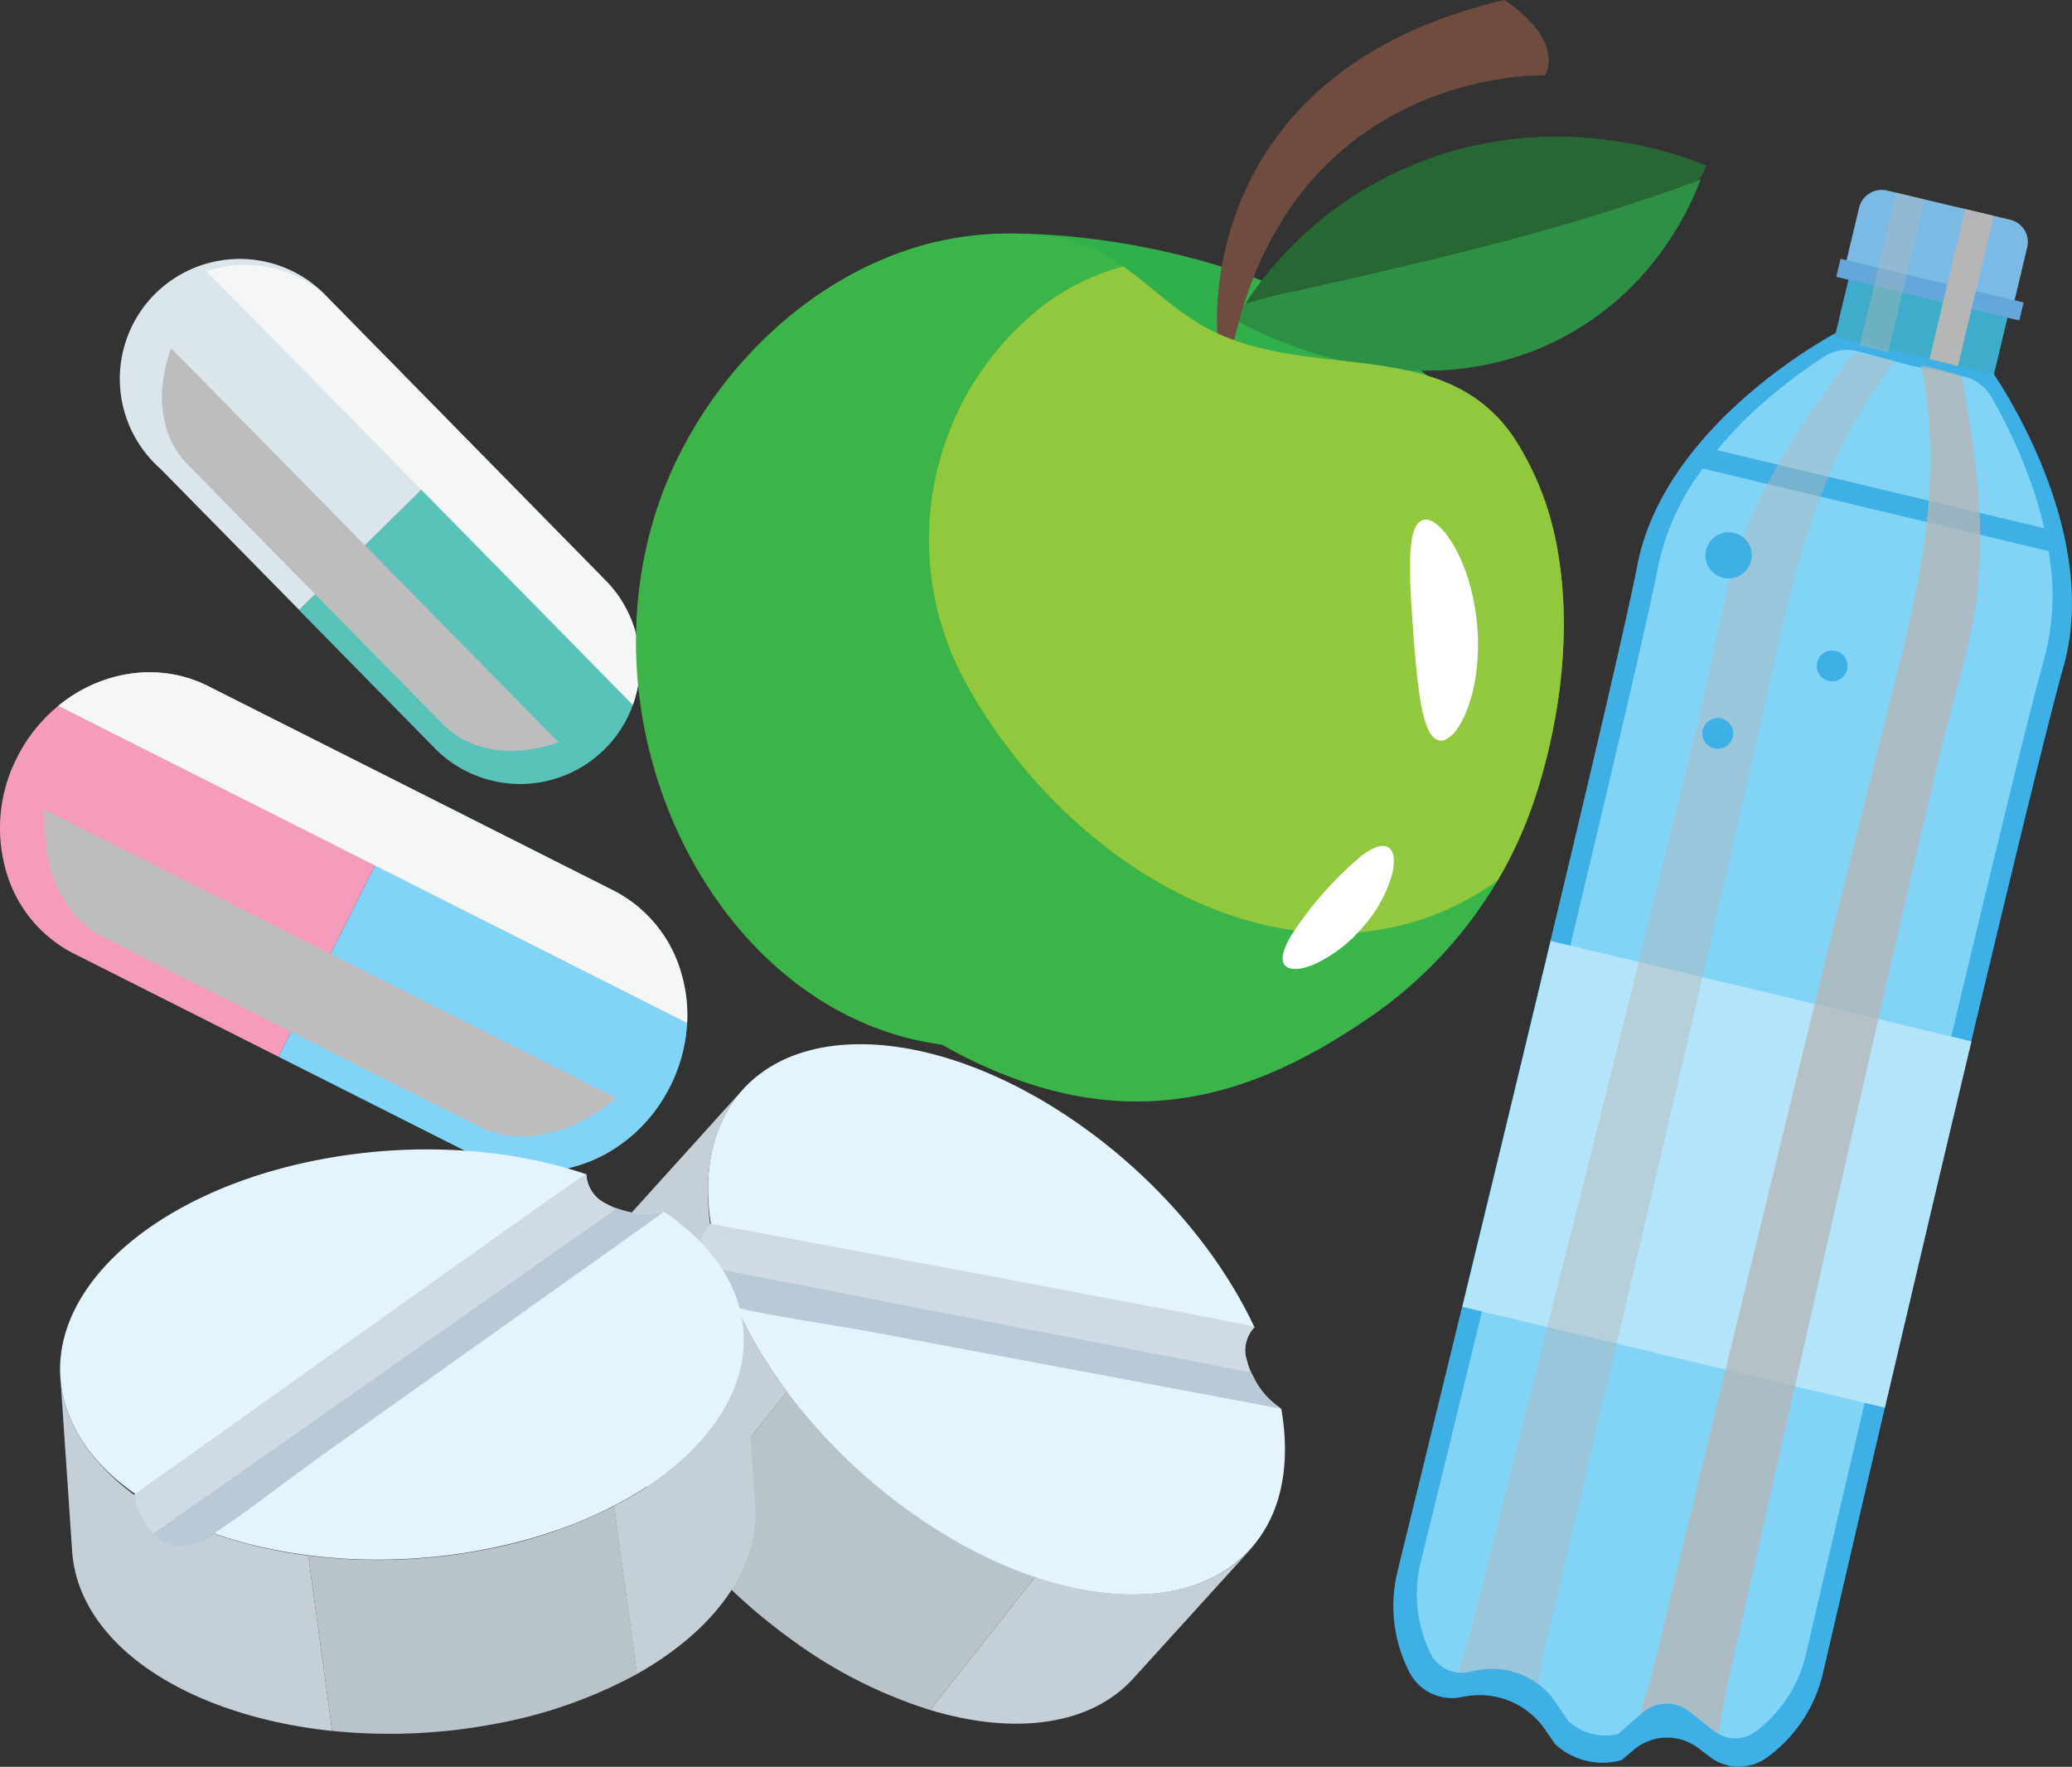 <svg xmlns="http://www.w3.org/2000/svg" viewBox="0 0 362.94 309.48"><rect x="0" y="0" width="362.94" height="309.48" fill="#333333" stroke="none"/><defs><style>.cls-1{isolation:isolate;}.cls-2{fill:#3fb0e5;}.cls-3{fill:#82d4f7;}.cls-4{fill:#3eacca;}.cls-5{fill:#7cbae6;}.cls-6{fill:#63a7db;}.cls-7{fill:#b4e4fa;}.cls-8{opacity:0.77;}.cls-10,.cls-11,.cls-12,.cls-14,.cls-8{mix-blend-mode:overlay;}.cls-11,.cls-12,.cls-9{fill:#b5b6b6;}.cls-10{opacity:0.45;}.cls-12{opacity:0.4;}.cls-13{fill:#f59cbc;}.cls-14{fill:#bdbdbd;}.cls-15{fill:#f5f6f6;mix-blend-mode:multiply;}.cls-16{fill:#b8c3ca;}.cls-17{fill:#c4cfd7;}.cls-18{fill:#e3f4fd;}.cls-19{fill:#b8cad7;}.cls-20{fill:#cfdae4;}.cls-21{fill:#59c3ba;}.cls-22{fill:#dbe6ec;}.cls-23{fill:#2fb04a;}.cls-24{fill:#276733;}.cls-25{fill:#2e9044;}.cls-26{fill:#704c40;}.cls-27{fill:#3bb54a;}.cls-28{fill:#92c83e;}.cls-29{fill:#fff;}</style></defs><title>kidney-stone-remedy</title><g class="cls-1"><g id="Layer_1" data-name="Layer 1"><g id="_42" data-name="42"><path class="cls-2" d="M569.36,134.35c-2.49,8.79-8.93,35.29-16.15,65.58-5,21.1-10.41,44-15.13,64.16-4.6,19.67-8.55,36.64-10.85,46.54a25.4,25.4,0,0,1-9.86,14.79,8.38,8.38,0,0,1-9.73,0l-2.19-1.67a9.06,9.06,0,0,0-11.37.29l-2.1,1.78a12.27,12.27,0,0,1-11.65-2.78l-1.84-2.66a13.87,13.87,0,0,0-13.92-5.7l-.79.14a8.26,8.26,0,0,1-3.47-.08,8.37,8.37,0,0,1-5.5-4.29,25.3,25.3,0,0,1-2.1-17.65c2.41-9.87,6.55-26.79,11.33-46.42,4.88-20.08,10.43-43,15.47-64.08,7.26-30.29,13.48-56.83,15.22-65.8,4.85-25,34.7-40.61,34.7-40.61L540,78.76l3,.8,8.21,1.72,5.54,1.17S576.31,109.9,569.36,134.35Z" transform="translate(-207.92 -17.52)"/><path class="cls-3" d="M566,132.92c-2.17,7.65-7.54,29.49-16,64.94-4.29,18-9.33,39.38-15,63.44-4.5,19.16-8.33,35.59-10.75,46a23.56,23.56,0,0,1-8.78,13.5,5.91,5.91,0,0,1-6.68.34c-.31-.19-.43-.29-.56-.38l-4.43-3.49a6.39,6.39,0,0,0-8.16.23l-.41.36-3.85,3.37a9.47,9.47,0,0,1-4.55,0,9.57,9.57,0,0,1-4.2-2.23l-2.19-3.25a13.39,13.39,0,0,0-13.75-5.67l-1.66.32a5.6,5.6,0,0,1-1.63.1,5.22,5.22,0,0,1-.88-.15,6,6,0,0,1-4-3.17,23.49,23.49,0,0,1-1.74-16c2.09-8.5,6.31-25.77,11.21-45.92,5.83-24,11-45.32,15.29-63.36,8.49-35.44,13.56-57.35,15.09-65.15a43,43,0,0,1,6.95-15.94,69.68,69.68,0,0,1,11-12.34A91.47,91.47,0,0,1,527.42,80a7.36,7.36,0,0,1,5.92-.94l7.1,1.91,2.09.56,9.07,1.89A7.51,7.51,0,0,1,556.7,87a91.6,91.6,0,0,1,6.07,12.69A69,69,0,0,1,567,115.61,43.1,43.1,0,0,1,566,132.92Z" transform="translate(-207.92 -17.52)"/><rect class="cls-4" x="538.87" y="59.94" width="11.35" height="28.64" transform="translate(137.95 569.16) rotate(-76.57)"/><path class="cls-5" d="M563,60.89l-2.44,10.26-29.44-7,2.45-10.26a4.07,4.07,0,0,1,4.88-3L560,56A4,4,0,0,1,563,60.89Z" transform="translate(-207.92 -17.52)"/><rect class="cls-6" x="529.51" y="66.6" width="32.96" height="3.24" transform="translate(-177.16 -142.43) rotate(13.43)"/><path class="cls-7" d="M538.08,264.09l-74-17.67c4.88-20.08,10.43-43,15.47-64.08l73.7,17.59C548.19,221,542.8,244,538.08,264.09Z" transform="translate(-207.92 -17.52)"/><rect class="cls-2" x="535.33" y="73.47" width="3.72" height="63.22" transform="translate(102.33 585.67) rotate(-76.57)"/><g class="cls-8"><path class="cls-9" d="M508.83,321.1a2.56,2.56,0,0,1-.58-.33l-4.43-3.49a6.39,6.39,0,0,0-8.16.23l-.41.36c.53-2.59,1.57-5.19,2.18-7.68q10.9-45.3,21.95-90.54c6.47-26.51,12.92-53,19.66-79.46,5-19.55,9.52-38.36,5.43-58.65a55.17,55.17,0,0,1,7.13,1.88c2.56,14.57,4.78,29.63,1.65,44.3-1.83,8.54-4.4,17-6.4,25.56q-6.81,29-13.39,58-10,44-19.92,88-1.6,7.14-3.22,14.29C509.76,316.05,509.51,318.73,508.83,321.1Z" transform="translate(-207.92 -17.52)"/></g><g class="cls-10"><path class="cls-9" d="M478.56,306.1c-.5,2.13-.65,4.31-1.29,6.37a13.36,13.36,0,0,0-10.56-2.34l-1.66.32a5.6,5.6,0,0,1-1.63.1c.59-2.41,1.49-4.79,2.12-7.27q1.79-7.11,3.58-14.2,11-43.74,22-87.5,7.2-28.89,14.26-57.79c2.07-8.51,3.61-17.24,5.84-25.71,3.82-14.48,12.61-26.93,21.47-38.76a53,53,0,0,1,7.21,1.54c-12.81,16.25-17.26,35.08-21.65,54.78-5.92,26.63-12.14,53.2-18.34,79.76Q489.28,260.76,478.56,306.1Z" transform="translate(-207.92 -17.52)"/></g><rect class="cls-11" x="537.97" y="65.3" width="27.02" height="5.13" transform="translate(149.51 571) rotate(-76.57)"/><rect class="cls-12" x="525.56" y="62.67" width="27.56" height="5.13" transform="translate(142.73 557.17) rotate(-76.57)"/><path class="cls-2" d="M511.44,146.64a2.7,2.7,0,1,1-2-3.27A2.71,2.71,0,0,1,511.44,146.64Z" transform="translate(-207.92 -17.52)"/><path class="cls-2" d="M531.49,134.75a2.7,2.7,0,1,1-5.25-1.26,2.7,2.7,0,0,1,5.25,1.26Z" transform="translate(-207.92 -17.52)"/><path class="cls-2" d="M514.64,115.74a4.05,4.05,0,1,1-3-4.88A4,4,0,0,1,514.64,115.74Z" transform="translate(-207.92 -17.52)"/></g><g id="_43" data-name="43"><path class="cls-3" d="M325.29,207.88a28,28,0,0,0,3-11.19,26,26,0,0,0-1-8.57,23.42,23.42,0,0,0-11.87-14.59l-35.1-17.71-23.62,46.8,35.11,17.71C303.78,226.39,318.77,220.8,325.29,207.88Z" transform="translate(-207.92 -17.52)"/><path class="cls-13" d="M220.8,184.53l35.9,18.09,23.62-46.8-35.9-18.1c-8.62-4.35-18.8-2.69-26.28,3.43a28,28,0,0,0-7.21,9,27.16,27.16,0,0,0-2,19.76A23.34,23.34,0,0,0,220.8,184.53Z" transform="translate(-207.92 -17.52)"/><path class="cls-14" d="M225.93,181.58l33.35,16.83,32.62,16.46c7.19,3.63,16.25,1.36,24-5l-49.69-25.07-50.42-25.43C215.17,169.33,218.74,178,225.93,181.58Z" transform="translate(-207.92 -17.52)"/><path class="cls-15" d="M327.29,188.12a23.42,23.42,0,0,0-11.87-14.59l-71-35.81c-8.62-4.35-18.8-2.69-26.28,3.43l110.13,55.54A26,26,0,0,0,327.29,188.12Z" transform="translate(-207.92 -17.52)"/></g><g id="_49" data-name="49"><g class="cls-1"><path class="cls-16" d="M345.79,261.22l-19.2,24.34a98.27,98.27,0,0,0,19.91,19.11,82.72,82.72,0,0,0,24.35,12.38l18.39-23.3A84.82,84.82,0,0,1,367,282,98.53,98.53,0,0,1,345.79,261.22Z" transform="translate(-207.92 -17.52)"/><path class="cls-17" d="M389.24,293.75l-18.39,23.3c14.88,4.5,28.17,2.68,35.6-5.54L427,288.88C419.17,297.46,405,299.06,389.24,293.75Z" transform="translate(-207.92 -17.52)"/><path class="cls-18" d="M427.31,258.39a11.78,11.78,0,0,1-1-2.44,6,6,0,0,1,1.32-6c-5.86-12.46-16.21-25.06-29.63-34.75-26.55-19.17-55-19.76-63.61-1.3-2.45,5.26-3,11.51-1.93,18.18.22,1.4.5,2.83.87,4.26.11.44.24.88.36,1.35a57.3,57.3,0,0,0,2.47,7c5.58,13.31,16.43,27,30.8,37.38,26.54,19.16,55,19.75,63.6,1.3,2.55-5.49,3-12.06,1.81-19A13.87,13.87,0,0,1,427.31,258.39Z" transform="translate(-207.92 -17.52)"/></g><path class="cls-19" d="M427.37,258.49a11.25,11.25,0,0,1-1-2.54,6.77,6.77,0,0,1-.16-.69l-19.81-4L365.24,243q-16.67-3.36-33.32-6.69c-.6-.13-1.24-.32-1.86-.4-2.08-.22-3.32,1.28-4,3.28a4.24,4.24,0,0,0-.16,2.65,4.59,4.59,0,0,0,3.21,2.69c10.38,3.2,21.69,4.45,32.38,6.47l42.24,7.9,27.46,5.16a6,6,0,0,1,1.25.23A14,14,0,0,1,427.37,258.49Z" transform="translate(-207.92 -17.52)"/><path class="cls-20" d="M368.28,238.58l-32.55-6.08L333,232c-2.63-.52-3.54-.15-5.39,2.09-4.4,5.36-.56,4.38.05,4.55l72.47,14.08q13.29,2.53,26.56,5.14a5.62,5.62,0,0,0-.34-1.9,5.94,5.94,0,0,1,1.36-6c.09-.17-19.44-3.84-19.44-3.84Q388.26,242.34,368.28,238.58Z" transform="translate(-207.92 -17.52)"/><path class="cls-17" d="M332.33,232.18c-.89-6.76-.35-13,2.1-18.3a22.49,22.49,0,0,1,3.65-5.56L317.59,231a21.71,21.71,0,0,0-3.66,5.53c-6.06,13.07-.51,32.19,12.66,49.05l19.2-24.34a80.11,80.11,0,0,1-8.74-14.62C324.72,244.49,331.46,232.06,332.33,232.18Z" transform="translate(-207.92 -17.52)"/><g class="cls-1"><path class="cls-16" d="M261.91,290l4.2,30.71a98.73,98.73,0,0,0,27.58-1.06,83.3,83.3,0,0,0,25.82-8.91l-4-29.43a84.83,84.83,0,0,1-23.85,7.88A98.51,98.51,0,0,1,261.91,290Z" transform="translate(-207.92 -17.52)"/><path class="cls-17" d="M315.48,281.32l4,29.43c13.56-7.63,21.48-18.45,20.73-29.48l-2.07-30.46C338.94,262.35,330.23,273.67,315.48,281.32Z" transform="translate(-207.92 -17.52)"/><path class="cls-18" d="M324.26,229.8a13.9,13.9,0,0,1-7.81-.45,11.2,11.2,0,0,1-2.4-1,6.06,6.06,0,0,1-3.43-5.14c-13-4.43-29.28-5.71-45.57-2.78-32.24,5.78-52.44,25.88-45.1,44.85,2.09,5.44,6.2,10.17,11.75,14,1.17.81,2.39,1.6,3.67,2.34l1.23.66a58.49,58.49,0,0,0,6.73,3.08c13.46,5.21,30.84,6.91,48.28,3.79,32.24-5.81,52.44-25.89,45.09-44.89C334.53,238.68,330.16,233.76,324.26,229.8Z" transform="translate(-207.92 -17.52)"/></g><path class="cls-19" d="M316.56,229.38a11.46,11.46,0,0,1-2.51-1c-.22-.12-.41-.25-.61-.37q-8.32,5.76-16.62,11.49-17.25,12-34.52,23.87-14,9.67-27.94,19.31c-.52.38-1.09.69-1.57,1.11-1.6,1.33-1.4,3.25-.44,5.17a4.16,4.16,0,0,0,1.79,1.94,4.58,4.58,0,0,0,4.16-.44c9.51-5.24,18.26-12.52,27.13-18.82q17.52-12.44,35-24.9,11.39-8.08,22.77-16.2a6.79,6.79,0,0,1,1-.73A14.07,14.07,0,0,1,316.56,229.38Z" transform="translate(-207.92 -17.52)"/><path class="cls-20" d="M310.62,223.18c-.06-.2-16.25,11.34-16.25,11.34q-16.58,11.78-33.14,23.58-13.47,9.63-27,19.21c-.75.54-1.5,1.08-2.25,1.6-2.22,1.55-2.59,2.46-2.26,5.34.81,6.89,2.77,3.44,3.33,3.12,0,0,60.41-42.37,60.42-42.39q11.08-7.75,22.14-15.55a4.66,4.66,0,0,0-1.59-1.06A6,6,0,0,1,310.62,223.18Z" transform="translate(-207.92 -17.52)"/><path class="cls-17" d="M231.66,279.55c-5.49-4.06-9.61-8.81-11.71-14.25a22.31,22.31,0,0,1-1.45-6.47l2.06,30.47a22.42,22.42,0,0,0,1.46,6.49c5.2,13.44,22.81,22.71,44.09,24.93L261.91,290a80.75,80.75,0,0,1-16.58-3.87C235.24,293.55,231,280.07,231.66,279.55Z" transform="translate(-207.92 -17.52)"/></g><g id="_44" data-name="44"><path class="cls-21" d="M313.75,148.83a20.94,20.94,0,0,0,.25-29.64L290.21,95l-29.9,29.39,23.79,24.22A21,21,0,0,0,313.75,148.83Z" transform="translate(-207.92 -17.52)"/><path class="cls-22" d="M236,99.61l24.33,24.75L290.21,95,265.87,70.23A21,21,0,1,0,236,99.61Z" transform="translate(-207.92 -17.52)"/><path class="cls-14" d="M240.76,98.85l22.6,23,22.11,22.49c4.89,5,12.65,5.89,20.29,3.21l-33.68-34.27L237.9,78.52C235.08,86.13,235.88,93.9,240.76,98.85Z" transform="translate(-207.92 -17.52)"/><path class="cls-15" d="M320,134.07a20.85,20.85,0,0,0-6-14.88l-48.13-49a21,21,0,0,0-21.75-5.15L318.77,141A21.05,21.05,0,0,0,320,134.07Z" transform="translate(-207.92 -17.52)"/></g><g id="_39" data-name="39"><path class="cls-23" d="M384.63,58.45c-1.64,10.33,52.24,66.73,82.9,34.16C435.69,56.77,384.63,58.45,384.63,58.45Z" transform="translate(-207.92 -17.52)"/><path class="cls-24" d="M461,44.39A64.58,64.58,0,0,0,426,70.8c5.45-1.68,10.12-2.57,15.49-3.8,22.57-5.15,42.42-9.93,64-17.93a8.93,8.93,0,0,0,1.27-2.59C501.83,44.51,483.05,37.57,461,44.39Z" transform="translate(-207.92 -17.52)"/><path class="cls-25" d="M441.5,67c-5.37,1.23-10,2.12-15.49,3.8-.76,1.17-1.32,2.12-1.68,2.76,1.24.74,29.79,17.33,57,3.24,15.44-8,22.06-21.49,24.5-27.83C483.92,57.07,464.07,61.85,441.5,67Z" transform="translate(-207.92 -17.52)"/><path class="cls-26" d="M471.47,17.52c-54.79,12.8-50.3,58.35-50.3,58.35a21.55,21.55,0,0,0,0,2.23c.9,0,1.81,0,2.72,0,10.62-49,54.64-47.37,54.64-47.37S482.43,25.06,471.47,17.52Z" transform="translate(-207.92 -17.52)"/><path class="cls-27" d="M476.89,157a74.58,74.58,0,0,1-6.64,14.75,75.79,75.79,0,0,1-22.54,24.06c-20,13.68-43.38,22.45-74.81,4.69-38.52-5.07-63.25-53-49.95-93.74,6.22-19.08,21.75-37.07,41.59-44.62a55.67,55.67,0,0,1,26.89-3.29c.8.09,1.58.23,2.32.38a29.18,29.18,0,0,1,10.94,5c5.36,3.78,9.82,8.63,16.48,11.71,17.73,8.19,40.5.55,52.25,18.75a52.31,52.31,0,0,1,7.42,19.78c2.34,13.77.34,28.73-3.5,41.14C477.2,156,477.05,156.49,476.89,157Z" transform="translate(-207.92 -17.52)"/><path class="cls-28" d="M476.89,157a74.58,74.58,0,0,1-6.64,14.75c-31.63,22.68-73.44.66-92.88-34.14a52,52,0,0,1,12.43-65.9,40.62,40.62,0,0,1,14.89-7.51c5.36,3.78,9.82,8.63,16.48,11.71,17.73,8.19,40.5.55,52.25,18.75a52.31,52.31,0,0,1,7.42,19.78c2.34,13.77.34,28.73-3.5,41.14C477.2,156,477.05,156.49,476.89,157Z" transform="translate(-207.92 -17.52)"/><path class="cls-29" d="M466.71,127.56a39,39,0,0,1-.25,8.1,28.41,28.41,0,0,1-1.65,6.41c-1.43,3.56-3.28,5.45-4.8,5.15s-2.49-2.69-3.14-6.13c-.31-1.72-.59-3.75-.81-5.94s-.43-4.58-.6-7.08-.36-4.87-.45-7.09-.13-4.22-.07-6c.14-3.48.72-5.92,2.22-6.37s3.57,1.27,5.52,4.67a29.8,29.8,0,0,1,2.58,6.22A40.27,40.27,0,0,1,466.71,127.56Z" transform="translate(-207.92 -17.52)"/><path class="cls-29" d="M446.56,180a24.75,24.75,0,0,1-8.24,6.35c-2.54,1.12-4.53,1.19-5.34.25s-.3-2.76.94-4.94a62.49,62.49,0,0,1,12.26-14.05c2-1.55,3.73-2.33,4.86-1.7s1.34,2.53.62,5.14A24,24,0,0,1,446.56,180Z" transform="translate(-207.92 -17.52)"/></g></g></g></svg>